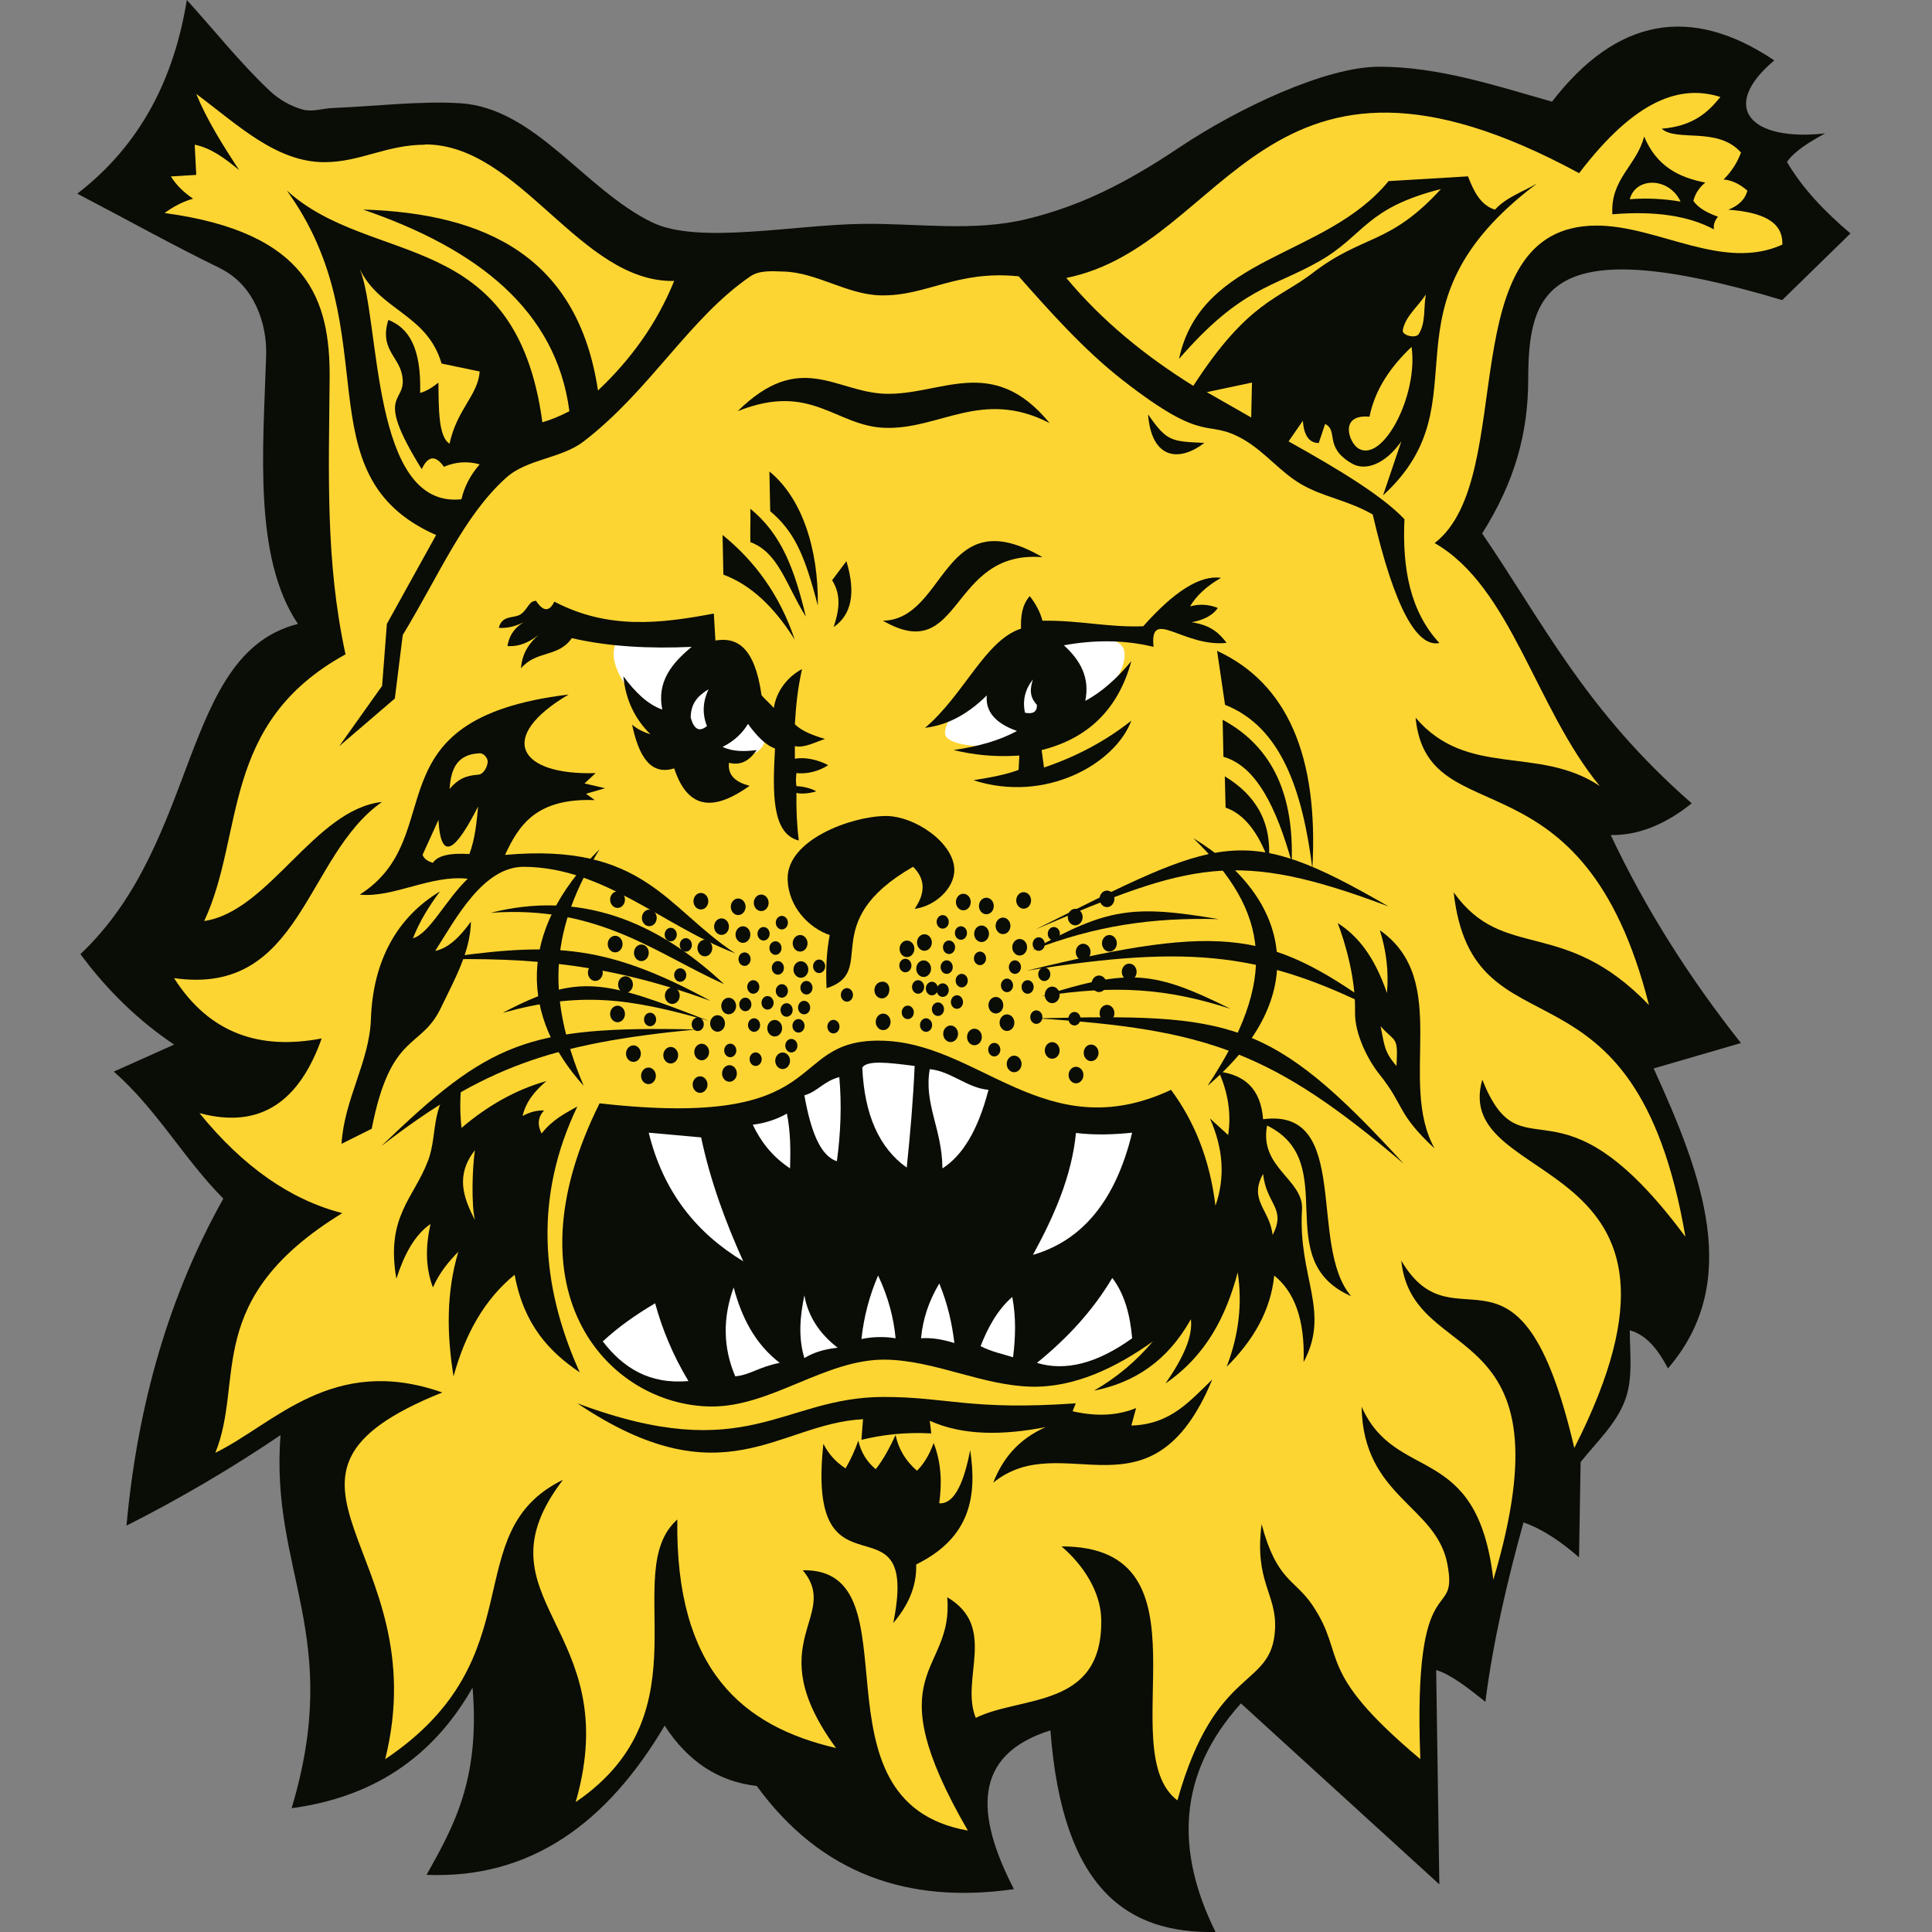 <?xml version="1.0" encoding="UTF-8"?>
<svg xmlns="http://www.w3.org/2000/svg" width="50" height="50" viewBox="0 0 50 50" fill="none">
  <rect x="0" y="0" width="50" height="50" fill="#808080" stroke="none"/>
  <g clip-path="url(#clip0_8893_10)">
    <path fill-rule="evenodd" clip-rule="evenodd" d="M5.698 6.943C4.492 6.357 3.233 5.655 2 5.012C3.643 3.749 4.506 2.03 4.835 0C5.547 0.781 6.203 1.616 6.972 2.342C7.212 2.57 7.515 2.747 7.834 2.835C8.085 2.904 8.355 2.804 8.615 2.795C9.71 2.75 10.87 2.609 11.902 2.671C13.848 2.788 15.12 4.9 16.873 5.753C18.077 6.339 20.543 5.809 22.378 5.793C23.775 5.782 25.21 6 26.568 5.67C27.979 5.328 29.159 4.727 30.512 3.822C32.059 2.787 34.313 1.729 35.688 1.727C37.212 1.725 38.674 2.206 40.166 2.631C41.836 0.467 43.754 0.111 45.918 1.563C44.476 2.778 45.304 3.669 47.233 3.452C46.822 3.678 46.438 3.911 46.246 4.192C46.645 4.868 47.217 5.474 47.89 6.041C47.3 6.616 46.712 7.191 46.123 7.766C40.029 5.945 39.554 7.528 39.55 9.821C39.547 11.207 39.208 12.457 38.358 13.806C39.961 16.155 41.028 18.38 43.781 20.79C43.11 21.329 42.413 21.621 41.686 21.612C42.584 23.519 43.72 25.306 45.055 26.994C44.303 27.213 43.549 27.432 42.796 27.651C44.068 30.437 45.09 33.181 43.166 35.415C42.909 34.919 42.601 34.542 42.179 34.429C42.179 35.052 42.268 35.671 42.056 36.237C41.827 36.853 41.331 37.304 40.906 37.839C40.893 38.661 40.879 39.483 40.865 40.304C40.41 39.907 39.937 39.579 39.428 39.4C39.006 40.925 38.644 42.463 38.441 44.043C37.975 43.666 37.523 43.323 37.168 43.221C37.195 45.07 37.222 46.919 37.25 48.767C35.538 47.206 33.827 45.645 32.115 44.084C30.469 45.911 30.418 47.9 31.458 50C29.224 50.042 27.5 48.961 27.185 44.782C25.174 45.412 25.236 46.946 26.24 48.891C23.526 49.279 21.258 48.516 19.584 46.22C18.598 46.111 17.804 45.59 17.201 44.659C15.712 47.178 13.733 48.631 11.039 48.521C11.727 47.288 12.43 46.073 12.23 43.674C11.177 45.533 9.585 46.524 7.547 46.796C8.889 42.325 6.986 40.667 7.26 37.141C5.986 38.003 4.658 38.784 3.274 39.483C3.562 36.306 4.397 33.485 5.78 31.02C4.753 29.986 4.075 28.726 2.945 27.733C3.465 27.5 3.985 27.267 4.506 27.034C3.588 26.418 2.78 25.637 2.081 24.692C5.19 21.762 4.663 16.92 7.71 16.147C6.553 14.428 6.811 11.624 6.888 9.204C6.916 8.354 6.562 7.365 5.697 6.945L5.698 6.943Z" fill="#0A0C06"></path>
    <path fill-rule="evenodd" clip-rule="evenodd" d="M10.997 3.738C13.462 3.73 15.009 7.32 17.447 7.271C16.994 8.39 16.313 9.315 15.476 10.106C14.959 6.666 12.597 5.522 9.395 5.423C12.367 6.443 14.394 8.033 14.736 10.641C14.504 10.764 14.271 10.86 14.037 10.929C13.352 5.849 9.628 6.93 7.423 4.931C10.087 8.602 7.759 12.291 11.286 13.847C10.861 14.613 10.437 15.381 10.012 16.147C9.972 16.681 9.93 17.215 9.889 17.75C9.519 18.27 9.15 18.79 8.78 19.311C9.26 18.9 9.738 18.489 10.218 18.078C10.287 17.531 10.354 16.982 10.423 16.435C11.375 14.863 11.999 13.357 13.094 12.368C13.643 11.871 14.519 11.875 15.107 11.423C16.833 10.095 17.838 8.234 19.421 7.151C19.66 6.987 19.994 7.02 20.284 7.028C21.134 7.05 21.93 7.627 22.789 7.644C23.992 7.669 24.741 6.987 26.364 7.151C27.172 8.062 28.043 9.045 29.034 9.822C31.28 11.58 31.183 10.79 32.198 11.383C32.738 11.697 33.137 12.22 33.677 12.533C34.255 12.868 34.847 12.93 35.526 13.314C36.095 15.77 36.681 16.759 37.251 16.641C36.488 15.819 36.289 14.697 36.347 13.437C35.771 12.827 34.637 12.142 33.348 11.423C33.471 11.245 33.594 11.068 33.718 10.889C33.745 11.273 33.883 11.464 34.129 11.465C34.184 11.3 34.239 11.136 34.294 10.972C34.65 11.15 34.251 11.574 34.993 11.999C35.331 12.193 35.841 12.026 36.266 11.423C36.101 11.903 35.958 12.341 35.793 12.82C38.504 10.342 35.505 7.966 39.778 4.748C39.42 4.962 38.991 5.098 38.689 5.426C38.319 5.311 38.141 4.954 37.991 4.564C37.306 4.605 36.621 4.646 35.936 4.687C34.293 6.694 31.089 6.583 30.513 9.289C32.13 7.423 32.947 7.446 34.153 6.755C35.317 6.087 35.333 5.388 37.292 4.892C35.95 6.358 35.282 6.056 33.965 7.07C33.088 7.744 32.294 7.802 30.883 9.986C29.633 9.209 28.517 8.298 27.596 7.193C31.794 6.351 32.684 0.045 40.867 4.482C42.332 2.561 43.496 2.184 44.523 2.51C44.203 2.907 43.819 3.264 43.003 3.331C43.4 3.68 44.455 3.269 45.057 3.948C44.961 4.208 44.811 4.441 44.606 4.646C44.811 4.66 45.017 4.756 45.222 4.934C45.167 5.153 45.003 5.318 44.729 5.427C45.578 5.489 46.153 5.722 46.126 6.331C44.585 7.03 42.911 5.837 41.319 5.838C37.485 5.841 39.327 12.363 37.128 14.055C39.107 15.185 39.73 18.307 41.4 20.341C39.812 19.28 37.977 20.149 36.635 18.574C36.943 21.669 40.969 19.259 42.675 26.01C40.456 23.703 38.916 24.907 37.621 23.094C38.121 27.544 42.298 24.313 43.619 32.009C40.285 27.51 39.415 30.571 38.361 27.941C37.532 30.851 44.715 29.674 40.743 37.473C39.333 31.44 37.676 35.022 36.265 32.625C36.546 35.419 40.709 33.961 38.648 40.883C38.23 37.275 36.127 38.411 35.238 36.405C35.278 38.747 37.167 38.956 37.457 40.473C37.757 42.048 36.559 40.37 36.758 45.526C33.978 43.191 34.872 42.885 33.965 41.541C33.503 40.858 33.047 40.925 32.65 39.446C32.458 40.946 33.044 41.244 32.998 42.157C32.92 43.735 31.47 43.035 30.471 46.594C28.752 45.286 31.512 40.014 27.472 40.021C28.04 40.507 28.486 41.194 28.5 41.91C28.542 44.229 26.439 43.875 25.253 44.458C24.843 43.458 25.829 42.109 24.514 41.336C24.692 43.349 22.611 43.164 25.048 47.375C20.81 46.629 23.802 40.583 20.775 40.638C21.782 41.843 19.625 42.493 21.637 45.239C19.227 44.678 17.473 43.228 17.529 39.324C15.995 40.693 18.364 44.281 14.899 46.637C16.207 42.09 12.195 41.405 14.57 38.297C11.784 39.659 13.907 42.892 9.969 45.527C11.324 40.084 5.963 38.235 11.447 36.037C8.605 35.037 7.1 36.852 5.573 37.598C6.339 35.715 5.217 33.626 8.859 31.395C7.517 31.053 6.285 30.189 5.162 28.807C6.769 29.24 7.759 28.47 8.325 26.875C6.744 27.177 5.429 26.766 4.505 25.314C7.819 25.787 7.887 22.151 9.886 20.755C8.147 20.94 6.963 23.59 5.285 23.836C6.339 21.576 5.689 18.721 8.942 16.934C8.415 14.509 8.512 12.22 8.531 9.786C8.546 7.771 7.983 6.013 4.259 5.513C4.505 5.334 4.752 5.211 4.998 5.142C4.752 4.978 4.56 4.787 4.422 4.567C4.641 4.553 4.86 4.54 5.079 4.526C5.066 4.266 5.052 4.006 5.039 3.745C5.456 3.827 5.826 4.101 6.189 4.402C5.758 3.745 5.346 3.087 5.079 2.43C6.147 3.225 7.151 4.203 8.407 4.197C9.331 4.192 9.997 3.748 10.995 3.745L10.997 3.738Z" fill="#FDD533"></path>
    <path fill-rule="evenodd" clip-rule="evenodd" d="M12.415 12.017C12.175 12.291 12.017 12.593 11.942 12.921C9.586 13.177 9.85 8.271 9.312 6.964C9.832 8.046 11.051 8.121 11.428 9.409C11.757 9.478 12.085 9.545 12.415 9.614C12.364 10.244 11.833 10.575 11.634 11.483C11.346 11.302 11.354 10.586 11.346 9.902C11.209 10.011 11.051 10.121 10.873 10.169C10.907 8.984 10.565 8.479 10.051 8.28C9.819 9.013 10.295 9.208 10.4 9.677C10.583 10.496 9.612 10.047 10.914 12.142C11.078 11.793 11.27 11.772 11.489 12.08C11.797 11.95 12.105 11.93 12.414 12.018L12.415 12.017Z" fill="#FDD533"></path>
    <path fill-rule="evenodd" clip-rule="evenodd" d="M22.891 11.072C21.617 11.024 20.995 9.88 19.091 10.641C20.707 9.053 21.616 10.14 22.891 10.19C24.337 10.245 25.678 9.135 27.163 10.949C25.41 10.045 24.314 11.127 22.891 11.072Z" fill="#0A0C06"></path>
    <path fill-rule="evenodd" clip-rule="evenodd" d="M29.711 10.723C30.198 11.425 30.305 11.423 31.169 11.462C30.531 11.955 29.805 11.905 29.711 10.723Z" fill="#0A0C06"></path>
    <path fill-rule="evenodd" clip-rule="evenodd" d="M32.401 9.901L31.231 10.148L32.381 10.805L32.401 9.901Z" fill="#FDD533"></path>
    <path fill-rule="evenodd" clip-rule="evenodd" d="M35.442 10.785C35.59 10.059 36 9.483 36.531 8.977C36.71 10.223 35.789 11.991 35.155 11.606C34.907 11.455 34.649 10.709 35.443 10.785H35.442Z" fill="#FDD533"></path>
    <path fill-rule="evenodd" clip-rule="evenodd" d="M36.304 8.545C36.37 8.185 36.702 7.929 36.901 7.621C36.838 7.963 36.904 8.356 36.715 8.648C36.639 8.766 36.279 8.684 36.304 8.545Z" fill="#FDD533"></path>
    <path fill-rule="evenodd" clip-rule="evenodd" d="M44.131 4.725C43.47 4.595 42.881 4.322 42.55 3.533C42.358 4.286 41.673 4.629 41.728 5.546C42.859 5.451 43.719 5.594 44.358 5.937C44.337 5.827 44.371 5.718 44.46 5.609C44.206 5.513 43.967 5.403 43.824 5.198C43.871 5.013 43.974 4.856 44.132 4.725H44.131Z" fill="#0A0C06"></path>
    <path fill-rule="evenodd" clip-rule="evenodd" d="M24.483 19.062C24.269 18.733 25.457 17.253 26.321 16.823C27.143 16.415 28.852 16.288 29.074 16.782C29.302 17.291 28.297 18.562 27.494 18.962C26.595 19.408 24.721 19.43 24.483 19.062Z" fill="white"></path>
    <path fill-rule="evenodd" clip-rule="evenodd" d="M25.541 17.995C24.976 18.553 24.449 18.772 23.939 18.837C24.952 17.981 25.493 16.57 26.424 16.269C26.417 15.968 26.438 15.673 26.65 15.427C26.814 15.639 26.924 15.851 26.978 16.064C27.95 16.05 28.676 16.242 29.587 16.207C30.395 15.296 31.065 14.879 31.6 14.954C31.223 15.173 30.957 15.42 30.799 15.694C31.038 15.625 31.279 15.639 31.518 15.734C31.395 15.909 31.183 16.04 30.84 16.104C31.347 16.179 31.565 16.399 31.744 16.638C30.621 16.755 29.745 15.7 29.854 16.741C29.08 16.553 28.307 16.56 27.532 16.7C27.957 17.084 28.211 17.536 28.087 18.138C28.513 17.913 28.907 17.556 29.279 17.111C28.943 18.344 28.169 19.11 26.957 19.412C26.977 19.562 26.998 19.713 27.019 19.863C27.883 19.572 28.633 19.162 29.279 18.651C28.864 19.762 27.065 20.797 25.191 20.192C25.622 20.123 26.039 20.048 26.361 19.924C26.368 19.801 26.375 19.678 26.381 19.554C25.721 19.599 25.173 19.53 24.676 19.411C25.301 19.323 25.859 19.169 26.319 18.917C25.758 18.719 25.498 18.411 25.538 17.993L25.541 17.995Z" fill="#0A0C06"></path>
    <path fill-rule="evenodd" clip-rule="evenodd" d="M42.179 5.156C42.617 5.122 43.055 5.142 43.494 5.218C43.191 4.576 42.328 4.578 42.179 5.156Z" fill="#FDD533"></path>
    <path fill-rule="evenodd" clip-rule="evenodd" d="M18.7 13.845C19.529 14.517 20.179 15.39 20.569 16.556C20.056 15.738 19.453 15.142 18.721 14.872C18.714 14.53 18.707 14.187 18.7 13.845Z" fill="#0A0C06"></path>
    <path fill-rule="evenodd" clip-rule="evenodd" d="M19.419 13.168C20.248 13.84 20.569 14.775 20.857 15.961C20.344 15.143 20.152 14.3 19.419 14.03C19.413 13.688 19.426 13.509 19.419 13.168Z" fill="#0A0C06"></path>
    <path fill-rule="evenodd" clip-rule="evenodd" d="M19.912 12.202C20.741 12.875 21.186 14.179 21.165 15.674C20.817 14.322 20.542 13.747 19.933 13.229C19.926 12.887 19.919 12.544 19.912 12.202Z" fill="#0A0C06"></path>
    <path fill-rule="evenodd" clip-rule="evenodd" d="M21.576 16.228C22.042 15.907 22.152 15.338 21.905 14.523C21.782 14.688 21.659 14.851 21.535 15.016C21.789 15.42 21.706 15.824 21.575 16.228H21.576Z" fill="#0A0C06"></path>
    <path fill-rule="evenodd" clip-rule="evenodd" d="M22.85 16.064C24.512 16.032 24.374 12.898 26.979 14.42C24.551 14.222 24.913 17.255 22.85 16.064Z" fill="#0A0C06"></path>
    <path fill-rule="evenodd" clip-rule="evenodd" d="M26.527 18.446C26.458 18.131 26.527 17.844 26.732 17.584C26.663 17.803 26.628 18.022 26.835 18.241C26.842 18.419 26.739 18.487 26.527 18.446Z" fill="white"></path>
    <path fill-rule="evenodd" clip-rule="evenodd" d="M17.591 19.145C16.783 18.509 15.4 17.216 16.05 16.474C16.443 16.027 17.999 16.585 18.721 17.153C19.351 17.649 20.099 18.859 19.707 19.351C19.326 19.827 18.148 19.583 17.591 19.145Z" fill="white"></path>
    <path fill-rule="evenodd" clip-rule="evenodd" d="M18.515 16.577C18.502 16.345 18.488 16.111 18.474 15.879C17.118 16.132 15.758 16.309 14.346 15.57C14.216 15.838 14.058 15.831 13.873 15.55C13.692 15.549 13.671 15.745 13.494 15.884C13.317 16.024 13.002 15.892 12.908 16.249C13.162 16.267 13.415 16.189 13.667 16.043C13.394 16.173 13.189 16.372 13.133 16.721C13.466 16.739 13.712 16.607 13.935 16.434C13.689 16.65 13.51 16.916 13.483 17.296C13.883 16.825 14.455 17.018 14.798 16.515C15.772 16.74 16.817 16.789 17.9 16.741C17.39 17.164 16.993 17.639 17.14 18.364C16.758 18.23 16.434 17.909 16.133 17.502C16.189 18.098 16.421 18.596 16.832 19.002C16.647 18.946 16.49 18.865 16.359 18.755C16.531 19.574 16.839 20.077 17.448 19.885C17.822 21.02 18.535 20.952 19.4 20.337C19.054 20.246 18.828 20.078 18.866 19.741C19.203 19.826 19.412 19.655 19.585 19.412C19.268 19.452 18.964 19.455 18.701 19.33C19.007 19.175 19.216 18.971 19.358 18.734C19.579 19.042 19.809 19.282 20.057 19.371C19.997 20.487 19.961 21.575 20.673 21.753C20.621 21.333 20.604 20.924 20.612 20.521C20.749 20.559 20.988 20.524 21.126 20.48C20.996 20.398 20.743 20.346 20.612 20.346C20.592 20.23 20.599 20.124 20.612 20.007C20.873 20.04 21.2 19.96 21.434 19.802C21.173 19.663 20.831 19.585 20.571 19.637V19.308C20.804 19.371 21.119 19.196 21.351 19.124C21.034 19.03 20.749 18.92 20.571 18.744C20.605 18.21 20.64 17.849 20.756 17.316C20.38 17.514 20.088 17.894 20.027 18.322C19.951 18.233 19.784 18.083 19.709 17.994C19.533 16.747 19.076 16.483 18.517 16.576L18.515 16.577Z" fill="#0A0C06"></path>
    <path fill-rule="evenodd" clip-rule="evenodd" d="M18.296 18.79C18.164 18.458 18.195 18.142 18.337 17.838C18.091 17.991 17.876 18.175 17.876 18.575C17.961 18.88 18.101 18.951 18.296 18.79Z" fill="white"></path>
    <path fill-rule="evenodd" clip-rule="evenodd" d="M9.313 23.151C11.695 21.63 9.478 18.611 14.715 17.974C12.839 19.084 13.42 20.069 15.414 20.008C15.318 20.097 15.222 20.186 15.126 20.276C15.304 20.316 15.481 20.358 15.66 20.399C15.495 20.446 15.331 20.495 15.166 20.542C15.242 20.596 15.317 20.652 15.392 20.707C13.877 20.65 13.429 21.354 13.07 22.125C16.672 21.801 17.244 23.504 19.028 24.672C17.165 23.966 15.634 22.448 13.564 22.433C12.508 22.425 11.804 23.761 11.263 24.61C11.602 24.541 11.904 24.247 12.188 23.85C12.174 24.638 11.749 25.376 11.407 26.09C10.888 27.171 10.112 26.692 9.62 29.212C9.36 29.341 9.1 29.472 8.839 29.602C8.908 28.445 9.56 27.481 9.599 26.377C9.653 24.83 10.3 23.724 11.386 23.07C11.104 23.45 10.858 23.847 10.687 24.282C11.118 24.159 11.529 23.296 12.104 22.742C11.153 22.632 10.18 23.242 9.311 23.153L9.313 23.151Z" fill="#0A0C06"></path>
    <path fill-rule="evenodd" clip-rule="evenodd" d="M31.704 18.241C31.635 17.775 31.567 17.31 31.498 16.844C33.307 17.679 34.128 19.555 33.964 22.473C33.71 20.472 33.164 18.816 31.704 18.241Z" fill="#0A0C06"></path>
    <path fill-rule="evenodd" clip-rule="evenodd" d="M31.662 19.586C31.655 19.267 31.649 18.948 31.642 18.628C32.977 19.347 33.486 20.633 33.429 22.309C33.036 20.916 32.52 19.829 31.662 19.586Z" fill="#0A0C06"></path>
    <path fill-rule="evenodd" clip-rule="evenodd" d="M32.836 22.284C32.922 21.3 32.514 20.584 31.698 20.092C31.705 20.361 31.712 20.631 31.718 20.901C32.186 21.061 32.559 21.523 32.836 22.284Z" fill="#0A0C06"></path>
    <path fill-rule="evenodd" clip-rule="evenodd" d="M24.698 22.514C24.699 22.994 24.198 23.452 23.671 23.521C23.959 23.103 23.945 22.741 23.63 22.432C21.096 23.89 22.754 25.143 21.391 25.575C21.371 25.117 21.384 24.657 21.473 24.199C20.946 24.021 20.395 23.475 20.384 22.741C20.37 21.74 22.014 21.129 22.911 21.118C23.667 21.108 24.696 21.814 24.698 22.515V22.514Z" fill="#0A0C06"></path>
    <path fill-rule="evenodd" clip-rule="evenodd" d="M12.374 20.049C12.048 20.07 11.84 20.172 11.634 20.419C11.668 19.987 11.769 19.519 12.415 19.495C12.517 19.491 12.629 19.619 12.621 19.721C12.611 19.857 12.511 20.04 12.375 20.049H12.374Z" fill="#FDD533"></path>
    <path fill-rule="evenodd" clip-rule="evenodd" d="M11.347 21.219C11.412 22.367 11.816 21.969 12.374 20.871C12.333 21.282 12.3 21.692 12.148 22.103C11.641 22.069 11.326 22.144 11.203 22.329C11.06 22.288 10.971 22.219 10.936 22.123C11.072 21.822 11.21 21.521 11.347 21.219Z" fill="#FDD533"></path>
    <path fill-rule="evenodd" clip-rule="evenodd" d="M35.894 25.698C35.561 24.725 35.117 24.205 34.62 23.89C34.806 24.378 35.087 25.303 35.068 26.186C35.055 26.788 35.434 27.473 35.7 27.804C36.358 28.624 36.135 28.799 37.127 29.723C36.162 27.984 37.579 25.382 35.71 24.074C35.881 24.615 35.942 25.156 35.895 25.697L35.894 25.698Z" fill="#0A0C06"></path>
    <path fill-rule="evenodd" clip-rule="evenodd" d="M35.73 26.561C35.83 27.032 35.811 27.21 36.141 27.588C36.184 26.798 36.12 26.994 35.73 26.561Z" fill="#FDD533"></path>
    <path fill-rule="evenodd" clip-rule="evenodd" d="M31.251 28.101C33.081 25.343 32.873 23.609 30.881 21.692C33.426 23.234 33.972 25.803 31.251 28.101Z" fill="#0A0C06"></path>
    <path fill-rule="evenodd" clip-rule="evenodd" d="M15.516 21.979C13.34 24.137 13.505 26.328 15.105 28.1C14.087 25.677 14.287 23.987 15.516 21.979Z" fill="#0A0C06"></path>
    <path fill-rule="evenodd" clip-rule="evenodd" d="M18.742 25.471C16.96 23.803 14.977 23.046 12.702 23.623C15.49 23.422 16.978 24.68 18.742 25.471Z" fill="#0A0C06"></path>
    <path fill-rule="evenodd" clip-rule="evenodd" d="M18.392 25.904C15.552 24.359 14.194 24.394 11.162 24.836C13.784 24.759 15.813 24.967 18.392 25.904Z" fill="#0A0C06"></path>
    <path fill-rule="evenodd" clip-rule="evenodd" d="M18.331 26.417C15.64 25.37 14.987 25.169 13.01 26.212C14.993 25.664 16.25 25.818 18.331 26.417Z" fill="#0A0C06"></path>
    <path fill-rule="evenodd" clip-rule="evenodd" d="M18.002 26.643C13.636 26.544 12.657 26.974 9.867 29.662C12.511 27.619 14.277 27.002 18.002 26.643Z" fill="#0A0C06"></path>
    <path fill-rule="evenodd" clip-rule="evenodd" d="M35.935 23.459C32.125 21.249 31.615 21.657 26.794 24.055C30.834 22.332 31.973 21.966 35.935 23.459Z" fill="#0A0C06"></path>
    <path fill-rule="evenodd" clip-rule="evenodd" d="M31.539 23.787C29.313 23.411 28.651 23.502 26.712 24.589C28.35 23.96 29.796 23.742 31.539 23.787Z" fill="#0A0C06"></path>
    <path fill-rule="evenodd" clip-rule="evenodd" d="M26.568 25.122C31.798 23.847 32.921 24.118 35.853 26.252C32.757 24.656 30.853 24.431 26.568 25.122Z" fill="#0A0C06"></path>
    <path fill-rule="evenodd" clip-rule="evenodd" d="M31.847 26.109C29.872 25.128 29.23 25.054 26.959 25.781C28.872 25.487 30.182 25.573 31.847 26.109Z" fill="#0A0C06"></path>
    <path fill-rule="evenodd" clip-rule="evenodd" d="M36.325 30.115C32.874 26.34 31.86 26.235 26.835 26.355C31.237 26.63 32.937 27.222 36.325 30.115Z" fill="#0A0C06"></path>
    <path fill-rule="evenodd" clip-rule="evenodd" d="M20.707 24.198C20.813 24.198 20.899 24.294 20.899 24.412C20.899 24.531 20.813 24.627 20.707 24.627C20.601 24.627 20.515 24.531 20.515 24.412C20.515 24.294 20.601 24.198 20.707 24.198Z" fill="#0A0C06"></path>
    <path fill-rule="evenodd" clip-rule="evenodd" d="M19.7 23.151C19.806 23.151 19.892 23.247 19.892 23.365C19.892 23.483 19.806 23.579 19.7 23.579C19.595 23.579 19.508 23.483 19.508 23.365C19.508 23.247 19.595 23.151 19.7 23.151Z" fill="#0A0C06"></path>
    <path fill-rule="evenodd" clip-rule="evenodd" d="M18.139 23.109C18.245 23.109 18.331 23.205 18.331 23.323C18.331 23.442 18.245 23.537 18.139 23.537C18.034 23.537 17.947 23.442 17.947 23.323C17.947 23.205 18.034 23.109 18.139 23.109Z" fill="#0A0C06"></path>
    <path fill-rule="evenodd" clip-rule="evenodd" d="M19.104 23.253C19.21 23.253 19.296 23.349 19.296 23.468C19.296 23.586 19.21 23.682 19.104 23.682C18.999 23.682 18.913 23.586 18.913 23.468C18.913 23.349 18.999 23.253 19.104 23.253Z" fill="#0A0C06"></path>
    <path fill-rule="evenodd" clip-rule="evenodd" d="M18.673 23.767C18.779 23.767 18.865 23.863 18.865 23.981C18.865 24.099 18.779 24.195 18.673 24.195C18.567 24.195 18.481 24.099 18.481 23.981C18.481 23.863 18.567 23.767 18.673 23.767Z" fill="#0A0C06"></path>
    <path fill-rule="evenodd" clip-rule="evenodd" d="M16.783 27.628C16.888 27.628 16.974 27.724 16.974 27.843C16.974 27.961 16.888 28.057 16.783 28.057C16.677 28.057 16.591 27.961 16.591 27.843C16.591 27.724 16.677 27.628 16.783 27.628Z" fill="#0A0C06"></path>
    <path fill-rule="evenodd" clip-rule="evenodd" d="M15.982 26.027C16.088 26.027 16.174 26.122 16.174 26.241C16.174 26.359 16.088 26.455 15.982 26.455C15.877 26.455 15.79 26.359 15.79 26.241C15.79 26.122 15.877 26.027 15.982 26.027Z" fill="#0A0C06"></path>
    <path fill-rule="evenodd" clip-rule="evenodd" d="M15.407 24.958C15.512 24.958 15.599 25.054 15.599 25.172C15.599 25.29 15.512 25.386 15.407 25.386C15.301 25.386 15.215 25.29 15.215 25.172C15.215 25.054 15.301 24.958 15.407 24.958Z" fill="#0A0C06"></path>
    <path fill-rule="evenodd" clip-rule="evenodd" d="M15.92 24.218C16.026 24.218 16.112 24.314 16.112 24.433C16.112 24.551 16.026 24.647 15.92 24.647C15.815 24.647 15.728 24.551 15.728 24.433C15.728 24.314 15.815 24.218 15.92 24.218Z" fill="#0A0C06"></path>
    <path fill-rule="evenodd" clip-rule="evenodd" d="M15.982 23.068C16.088 23.068 16.174 23.164 16.174 23.282C16.174 23.401 16.088 23.497 15.982 23.497C15.877 23.497 15.79 23.401 15.79 23.282C15.79 23.164 15.877 23.068 15.982 23.068Z" fill="#0A0C06"></path>
    <path fill-rule="evenodd" clip-rule="evenodd" d="M20.255 27.239C20.36 27.239 20.446 27.335 20.446 27.453C20.446 27.571 20.36 27.667 20.255 27.667C20.149 27.667 20.063 27.571 20.063 27.453C20.063 27.335 20.149 27.239 20.255 27.239Z" fill="#0A0C06"></path>
    <path fill-rule="evenodd" clip-rule="evenodd" d="M18.118 27.855C18.224 27.855 18.31 27.951 18.31 28.069C18.31 28.187 18.224 28.283 18.118 28.283C18.012 28.283 17.926 28.187 17.926 28.069C17.926 27.951 18.012 27.855 18.118 27.855Z" fill="#0A0C06"></path>
    <path fill-rule="evenodd" clip-rule="evenodd" d="M17.358 27.095C17.464 27.095 17.55 27.19 17.55 27.309C17.55 27.427 17.464 27.523 17.358 27.523C17.253 27.523 17.166 27.427 17.166 27.309C17.166 27.19 17.253 27.095 17.358 27.095Z" fill="#0A0C06"></path>
    <path fill-rule="evenodd" clip-rule="evenodd" d="M16.393 27.054C16.499 27.054 16.585 27.15 16.585 27.268C16.585 27.386 16.499 27.482 16.393 27.482C16.288 27.482 16.201 27.386 16.201 27.268C16.201 27.15 16.288 27.054 16.393 27.054Z" fill="#0A0C06"></path>
    <path fill-rule="evenodd" clip-rule="evenodd" d="M17.399 25.554C17.505 25.554 17.591 25.65 17.591 25.768C17.591 25.886 17.505 25.982 17.399 25.982C17.293 25.982 17.207 25.886 17.207 25.768C17.207 25.65 17.293 25.554 17.399 25.554Z" fill="#0A0C06"></path>
    <path fill-rule="evenodd" clip-rule="evenodd" d="M16.599 24.444C16.704 24.444 16.79 24.54 16.79 24.659C16.79 24.777 16.704 24.873 16.599 24.873C16.493 24.873 16.407 24.777 16.407 24.659C16.407 24.54 16.493 24.444 16.599 24.444Z" fill="#0A0C06"></path>
    <path fill-rule="evenodd" clip-rule="evenodd" d="M18.57 26.273C18.676 26.273 18.762 26.369 18.762 26.487C18.762 26.605 18.676 26.701 18.57 26.701C18.465 26.701 18.378 26.605 18.378 26.487C18.378 26.369 18.465 26.273 18.57 26.273Z" fill="#0A0C06"></path>
    <path fill-rule="evenodd" clip-rule="evenodd" d="M18.242 24.321C18.348 24.321 18.434 24.417 18.434 24.535C18.434 24.654 18.348 24.75 18.242 24.75C18.136 24.75 18.05 24.654 18.05 24.535C18.05 24.417 18.136 24.321 18.242 24.321Z" fill="#0A0C06"></path>
    <path fill-rule="evenodd" clip-rule="evenodd" d="M19.515 26.353C19.601 26.353 19.672 26.432 19.672 26.529C19.672 26.626 19.601 26.704 19.515 26.704C19.429 26.704 19.358 26.626 19.358 26.529C19.358 26.432 19.429 26.353 19.515 26.353Z" fill="#0A0C06"></path>
    <path fill-rule="evenodd" clip-rule="evenodd" d="M20.81 25.901C20.896 25.901 20.967 25.979 20.967 26.076C20.967 26.173 20.896 26.251 20.81 26.251C20.723 26.251 20.653 26.173 20.653 26.076C20.653 25.979 20.723 25.901 20.81 25.901Z" fill="#0A0C06"></path>
    <path fill-rule="evenodd" clip-rule="evenodd" d="M19.556 27.236C19.642 27.236 19.713 27.314 19.713 27.411C19.713 27.508 19.642 27.587 19.556 27.587C19.47 27.587 19.399 27.508 19.399 27.411C19.399 27.314 19.47 27.236 19.556 27.236Z" fill="#0A0C06"></path>
    <path fill-rule="evenodd" clip-rule="evenodd" d="M19.495 25.367C19.581 25.367 19.652 25.445 19.652 25.542C19.652 25.639 19.581 25.718 19.495 25.718C19.409 25.718 19.338 25.639 19.338 25.542C19.338 25.445 19.409 25.367 19.495 25.367Z" fill="#0A0C06"></path>
    <path fill-rule="evenodd" clip-rule="evenodd" d="M20.871 25.387C20.957 25.387 21.028 25.466 21.028 25.563C21.028 25.66 20.957 25.738 20.871 25.738C20.785 25.738 20.714 25.66 20.714 25.563C20.714 25.466 20.785 25.387 20.871 25.387Z" fill="#0A0C06"></path>
    <path fill-rule="evenodd" clip-rule="evenodd" d="M19.269 24.648C19.355 24.648 19.426 24.726 19.426 24.823C19.426 24.92 19.355 24.998 19.269 24.998C19.183 24.998 19.112 24.92 19.112 24.823C19.112 24.726 19.183 24.648 19.269 24.648Z" fill="#0A0C06"></path>
    <path fill-rule="evenodd" clip-rule="evenodd" d="M20.234 23.703C20.32 23.703 20.391 23.782 20.391 23.878C20.391 23.975 20.32 24.054 20.234 24.054C20.148 24.054 20.077 23.975 20.077 23.878C20.077 23.782 20.148 23.703 20.234 23.703Z" fill="#0A0C06"></path>
    <path fill-rule="evenodd" clip-rule="evenodd" d="M18.899 27.01C18.985 27.01 19.056 27.089 19.056 27.186C19.056 27.282 18.985 27.361 18.899 27.361C18.813 27.361 18.742 27.282 18.742 27.186C18.742 27.089 18.813 27.01 18.899 27.01Z" fill="#0A0C06"></path>
    <path fill-rule="evenodd" clip-rule="evenodd" d="M20.665 26.373C20.752 26.373 20.822 26.452 20.822 26.549C20.822 26.646 20.752 26.724 20.665 26.724C20.579 26.724 20.508 26.646 20.508 26.549C20.508 26.452 20.579 26.373 20.665 26.373Z" fill="#0A0C06"></path>
    <path fill-rule="evenodd" clip-rule="evenodd" d="M21.569 26.394C21.656 26.394 21.726 26.472 21.726 26.569C21.726 26.666 21.656 26.745 21.569 26.745C21.483 26.745 21.412 26.666 21.412 26.569C21.412 26.472 21.483 26.394 21.569 26.394Z" fill="#0A0C06"></path>
    <path fill-rule="evenodd" clip-rule="evenodd" d="M21.918 25.572C22.004 25.572 22.075 25.651 22.075 25.748C22.075 25.845 22.004 25.923 21.918 25.923C21.832 25.923 21.761 25.845 21.761 25.748C21.761 25.651 21.832 25.572 21.918 25.572Z" fill="#0A0C06"></path>
    <path fill-rule="evenodd" clip-rule="evenodd" d="M20.357 25.963C20.444 25.963 20.514 26.041 20.514 26.138C20.514 26.235 20.444 26.313 20.357 26.313C20.271 26.313 20.2 26.235 20.2 26.138C20.2 26.041 20.271 25.963 20.357 25.963Z" fill="#0A0C06"></path>
    <path fill-rule="evenodd" clip-rule="evenodd" d="M19.761 23.991C19.848 23.991 19.918 24.069 19.918 24.166C19.918 24.263 19.848 24.341 19.761 24.341C19.675 24.341 19.604 24.263 19.604 24.166C19.604 24.069 19.675 23.991 19.761 23.991Z" fill="#0A0C06"></path>
    <path fill-rule="evenodd" clip-rule="evenodd" d="M20.234 25.47C20.32 25.47 20.391 25.548 20.391 25.645C20.391 25.742 20.32 25.82 20.234 25.82C20.148 25.82 20.077 25.742 20.077 25.645C20.077 25.548 20.148 25.47 20.234 25.47Z" fill="#0A0C06"></path>
    <path fill-rule="evenodd" clip-rule="evenodd" d="M19.864 25.778C19.95 25.778 20.021 25.856 20.021 25.953C20.021 26.05 19.95 26.128 19.864 26.128C19.778 26.128 19.707 26.05 19.707 25.953C19.707 25.856 19.778 25.778 19.864 25.778Z" fill="#0A0C06"></path>
    <path fill-rule="evenodd" clip-rule="evenodd" d="M20.48 26.887C20.567 26.887 20.637 26.965 20.637 27.062C20.637 27.159 20.567 27.238 20.48 27.238C20.394 27.238 20.323 27.159 20.323 27.062C20.323 26.965 20.394 26.887 20.48 26.887Z" fill="#0A0C06"></path>
    <path fill-rule="evenodd" clip-rule="evenodd" d="M20.069 24.36C20.156 24.36 20.226 24.439 20.226 24.535C20.226 24.632 20.156 24.711 20.069 24.711C19.983 24.711 19.912 24.632 19.912 24.535C19.912 24.439 19.983 24.36 20.069 24.36Z" fill="#0A0C06"></path>
    <path fill-rule="evenodd" clip-rule="evenodd" d="M19.289 25.819C19.376 25.819 19.446 25.898 19.446 25.995C19.446 26.092 19.376 26.17 19.289 26.17C19.203 26.17 19.132 26.092 19.132 25.995C19.132 25.898 19.203 25.819 19.289 25.819Z" fill="#0A0C06"></path>
    <path fill-rule="evenodd" clip-rule="evenodd" d="M20.131 24.873C20.218 24.873 20.288 24.952 20.288 25.049C20.288 25.146 20.218 25.224 20.131 25.224C20.045 25.224 19.974 25.146 19.974 25.049C19.974 24.952 20.045 24.873 20.131 24.873Z" fill="#0A0C06"></path>
    <path fill-rule="evenodd" clip-rule="evenodd" d="M21.199 24.833C21.285 24.833 21.356 24.911 21.356 25.008C21.356 25.105 21.285 25.183 21.199 25.183C21.113 25.183 21.042 25.105 21.042 25.008C21.042 24.911 21.113 24.833 21.199 24.833Z" fill="#0A0C06"></path>
    <path fill-rule="evenodd" clip-rule="evenodd" d="M16.824 26.209C16.911 26.209 16.981 26.287 16.981 26.384C16.981 26.481 16.911 26.559 16.824 26.559C16.738 26.559 16.667 26.481 16.667 26.384C16.667 26.287 16.738 26.209 16.824 26.209Z" fill="#0A0C06"></path>
    <path fill-rule="evenodd" clip-rule="evenodd" d="M17.604 25.059C17.691 25.059 17.761 25.137 17.761 25.234C17.761 25.331 17.691 25.409 17.604 25.409C17.518 25.409 17.447 25.331 17.447 25.234C17.447 25.137 17.518 25.059 17.604 25.059Z" fill="#0A0C06"></path>
    <path fill-rule="evenodd" clip-rule="evenodd" d="M17.358 24.011C17.444 24.011 17.515 24.09 17.515 24.187C17.515 24.284 17.444 24.362 17.358 24.362C17.272 24.362 17.201 24.284 17.201 24.187C17.201 24.09 17.272 24.011 17.358 24.011Z" fill="#0A0C06"></path>
    <path fill-rule="evenodd" clip-rule="evenodd" d="M18.879 27.567C18.984 27.567 19.07 27.663 19.07 27.782C19.07 27.9 18.984 27.996 18.879 27.996C18.773 27.996 18.687 27.9 18.687 27.782C18.687 27.663 18.773 27.567 18.879 27.567Z" fill="#0A0C06"></path>
    <path fill-rule="evenodd" clip-rule="evenodd" d="M20.049 26.396C20.155 26.396 20.241 26.492 20.241 26.61C20.241 26.728 20.155 26.824 20.049 26.824C19.944 26.824 19.857 26.728 19.857 26.61C19.857 26.492 19.944 26.396 20.049 26.396Z" fill="#0A0C06"></path>
    <path fill-rule="evenodd" clip-rule="evenodd" d="M19.227 23.972C19.333 23.972 19.419 24.068 19.419 24.187C19.419 24.305 19.333 24.401 19.227 24.401C19.122 24.401 19.035 24.305 19.035 24.187C19.035 24.068 19.122 23.972 19.227 23.972Z" fill="#0A0C06"></path>
    <path fill-rule="evenodd" clip-rule="evenodd" d="M18.858 25.821C18.964 25.821 19.05 25.917 19.05 26.035C19.05 26.154 18.964 26.25 18.858 26.25C18.753 26.25 18.666 26.154 18.666 26.035C18.666 25.917 18.753 25.821 18.858 25.821Z" fill="#0A0C06"></path>
    <path fill-rule="evenodd" clip-rule="evenodd" d="M20.727 24.877C20.833 24.877 20.919 24.972 20.919 25.091C20.919 25.209 20.833 25.305 20.727 25.305C20.622 25.305 20.535 25.209 20.535 25.091C20.535 24.972 20.622 24.877 20.727 24.877Z" fill="#0A0C06"></path>
    <path fill-rule="evenodd" clip-rule="evenodd" d="M18.16 27.012C18.265 27.012 18.351 27.108 18.351 27.226C18.351 27.344 18.265 27.44 18.16 27.44C18.054 27.44 17.968 27.344 17.968 27.226C17.968 27.108 18.054 27.012 18.16 27.012Z" fill="#0A0C06"></path>
    <path fill-rule="evenodd" clip-rule="evenodd" d="M16.804 23.541C16.91 23.541 16.996 23.637 16.996 23.755C16.996 23.874 16.91 23.97 16.804 23.97C16.698 23.97 16.612 23.874 16.612 23.755C16.612 23.637 16.698 23.541 16.804 23.541Z" fill="#0A0C06"></path>
    <path fill-rule="evenodd" clip-rule="evenodd" d="M16.188 25.266C16.293 25.266 16.38 25.362 16.38 25.48C16.38 25.598 16.293 25.694 16.188 25.694C16.082 25.694 15.996 25.598 15.996 25.48C15.996 25.362 16.082 25.266 16.188 25.266Z" fill="#0A0C06"></path>
    <path fill-rule="evenodd" clip-rule="evenodd" d="M18.057 26.333C18.143 26.333 18.214 26.411 18.214 26.508C18.214 26.605 18.143 26.683 18.057 26.683C17.971 26.683 17.9 26.605 17.9 26.508C17.9 26.411 17.971 26.333 18.057 26.333Z" fill="#0A0C06"></path>
    <path fill-rule="evenodd" clip-rule="evenodd" d="M17.749 24.279C17.835 24.279 17.906 24.357 17.906 24.454C17.906 24.551 17.835 24.629 17.749 24.629C17.663 24.629 17.592 24.551 17.592 24.454C17.592 24.357 17.663 24.279 17.749 24.279Z" fill="#0A0C06"></path>
    <path fill-rule="evenodd" clip-rule="evenodd" d="M22.822 25.41C22.928 25.41 23.014 25.506 23.014 25.625C23.014 25.743 22.928 25.839 22.822 25.839C22.717 25.839 22.63 25.743 22.63 25.625C22.63 25.506 22.717 25.41 22.822 25.41Z" fill="#0A0C06"></path>
    <path fill-rule="evenodd" clip-rule="evenodd" d="M24.117 25.408C24.203 25.408 24.274 25.487 24.274 25.584C24.274 25.681 24.203 25.759 24.117 25.759C24.031 25.759 23.96 25.681 23.96 25.584C23.96 25.487 24.031 25.408 24.117 25.408Z" fill="#0A0C06"></path>
    <path fill-rule="evenodd" clip-rule="evenodd" d="M23.924 24.178C23.818 24.178 23.732 24.274 23.732 24.392C23.732 24.51 23.818 24.606 23.924 24.606C24.03 24.606 24.116 24.51 24.116 24.392C24.116 24.274 24.03 24.178 23.924 24.178Z" fill="#0A0C06"></path>
    <path fill-rule="evenodd" clip-rule="evenodd" d="M24.931 23.13C24.825 23.13 24.739 23.226 24.739 23.345C24.739 23.463 24.825 23.559 24.931 23.559C25.036 23.559 25.123 23.463 25.123 23.345C25.123 23.226 25.036 23.13 24.931 23.13Z" fill="#0A0C06"></path>
    <path fill-rule="evenodd" clip-rule="evenodd" d="M26.492 23.089C26.386 23.089 26.3 23.185 26.3 23.303C26.3 23.421 26.386 23.517 26.492 23.517C26.597 23.517 26.684 23.421 26.684 23.303C26.684 23.185 26.597 23.089 26.492 23.089Z" fill="#0A0C06"></path>
    <path fill-rule="evenodd" clip-rule="evenodd" d="M25.527 23.233C25.421 23.233 25.335 23.329 25.335 23.447C25.335 23.566 25.421 23.661 25.527 23.661C25.632 23.661 25.719 23.566 25.719 23.447C25.719 23.329 25.632 23.233 25.527 23.233Z" fill="#0A0C06"></path>
    <path fill-rule="evenodd" clip-rule="evenodd" d="M25.958 23.747C25.852 23.747 25.766 23.843 25.766 23.961C25.766 24.079 25.852 24.175 25.958 24.175C26.064 24.175 26.15 24.079 26.15 23.961C26.15 23.843 26.064 23.747 25.958 23.747Z" fill="#0A0C06"></path>
    <path fill-rule="evenodd" clip-rule="evenodd" d="M27.847 27.608C27.742 27.608 27.655 27.704 27.655 27.822C27.655 27.94 27.742 28.036 27.847 28.036C27.953 28.036 28.039 27.94 28.039 27.822C28.039 27.704 27.953 27.608 27.847 27.608Z" fill="#0A0C06"></path>
    <path fill-rule="evenodd" clip-rule="evenodd" d="M28.649 26.006C28.543 26.006 28.457 26.102 28.457 26.221C28.457 26.339 28.543 26.435 28.649 26.435C28.754 26.435 28.841 26.339 28.841 26.221C28.841 26.102 28.754 26.006 28.649 26.006Z" fill="#0A0C06"></path>
    <path fill-rule="evenodd" clip-rule="evenodd" d="M29.224 24.938C29.119 24.938 29.032 25.033 29.032 25.152C29.032 25.27 29.119 25.366 29.224 25.366C29.33 25.366 29.416 25.27 29.416 25.152C29.416 25.033 29.33 24.938 29.224 24.938Z" fill="#0A0C06"></path>
    <path fill-rule="evenodd" clip-rule="evenodd" d="M28.711 24.198C28.605 24.198 28.519 24.294 28.519 24.412C28.519 24.531 28.605 24.627 28.711 24.627C28.816 24.627 28.903 24.531 28.903 24.412C28.903 24.294 28.816 24.198 28.711 24.198Z" fill="#0A0C06"></path>
    <path fill-rule="evenodd" clip-rule="evenodd" d="M28.649 23.048C28.543 23.048 28.457 23.144 28.457 23.262C28.457 23.381 28.543 23.476 28.649 23.476C28.754 23.476 28.841 23.381 28.841 23.262C28.841 23.144 28.754 23.048 28.649 23.048Z" fill="#0A0C06"></path>
    <path fill-rule="evenodd" clip-rule="evenodd" d="M26.246 27.32C26.14 27.32 26.054 27.416 26.054 27.535C26.054 27.653 26.14 27.749 26.246 27.749C26.351 27.749 26.438 27.653 26.438 27.535C26.438 27.416 26.351 27.32 26.246 27.32Z" fill="#0A0C06"></path>
    <path fill-rule="evenodd" clip-rule="evenodd" d="M25.218 26.623C25.113 26.623 25.027 26.718 25.027 26.837C25.027 26.955 25.113 27.051 25.218 27.051C25.324 27.051 25.41 26.955 25.41 26.837C25.41 26.718 25.324 26.623 25.218 26.623Z" fill="#0A0C06"></path>
    <path fill-rule="evenodd" clip-rule="evenodd" d="M27.231 26.971C27.125 26.971 27.039 27.067 27.039 27.186C27.039 27.304 27.125 27.4 27.231 27.4C27.337 27.4 27.423 27.304 27.423 27.186C27.423 27.067 27.337 26.971 27.231 26.971Z" fill="#0A0C06"></path>
    <path fill-rule="evenodd" clip-rule="evenodd" d="M28.238 27.033C28.132 27.033 28.046 27.129 28.046 27.248C28.046 27.366 28.132 27.462 28.238 27.462C28.343 27.462 28.43 27.366 28.43 27.248C28.43 27.129 28.343 27.033 28.238 27.033Z" fill="#0A0C06"></path>
    <path fill-rule="evenodd" clip-rule="evenodd" d="M27.231 25.533C27.125 25.533 27.039 25.629 27.039 25.748C27.039 25.866 27.125 25.962 27.231 25.962C27.337 25.962 27.423 25.866 27.423 25.748C27.423 25.629 27.337 25.533 27.231 25.533Z" fill="#0A0C06"></path>
    <path fill-rule="evenodd" clip-rule="evenodd" d="M28.032 24.424C27.927 24.424 27.841 24.52 27.841 24.638C27.841 24.756 27.927 24.852 28.032 24.852C28.138 24.852 28.224 24.756 28.224 24.638C28.224 24.52 28.138 24.424 28.032 24.424Z" fill="#0A0C06"></path>
    <path fill-rule="evenodd" clip-rule="evenodd" d="M26.061 26.252C25.955 26.252 25.869 26.348 25.869 26.467C25.869 26.585 25.955 26.681 26.061 26.681C26.166 26.681 26.252 26.585 26.252 26.467C26.252 26.348 26.166 26.252 26.061 26.252Z" fill="#0A0C06"></path>
    <path fill-rule="evenodd" clip-rule="evenodd" d="M26.389 24.301C26.283 24.301 26.197 24.397 26.197 24.515C26.197 24.633 26.283 24.729 26.389 24.729C26.495 24.729 26.581 24.633 26.581 24.515C26.581 24.397 26.495 24.301 26.389 24.301Z" fill="#0A0C06"></path>
    <path fill-rule="evenodd" clip-rule="evenodd" d="M26.061 25.326C25.974 25.326 25.904 25.405 25.904 25.502C25.904 25.599 25.974 25.677 26.061 25.677C26.147 25.677 26.218 25.599 26.218 25.502C26.218 25.405 26.147 25.326 26.061 25.326Z" fill="#0A0C06"></path>
    <path fill-rule="evenodd" clip-rule="evenodd" d="M26.595 25.367C26.508 25.367 26.438 25.445 26.438 25.542C26.438 25.639 26.508 25.718 26.595 25.718C26.681 25.718 26.751 25.639 26.751 25.542C26.751 25.445 26.681 25.367 26.595 25.367Z" fill="#0A0C06"></path>
    <path fill-rule="evenodd" clip-rule="evenodd" d="M23.493 26.025C23.407 26.025 23.336 26.103 23.336 26.2C23.336 26.297 23.407 26.375 23.493 26.375C23.579 26.375 23.65 26.297 23.65 26.2C23.65 26.103 23.579 26.025 23.493 26.025Z" fill="#0A0C06"></path>
    <path fill-rule="evenodd" clip-rule="evenodd" d="M24.889 25.203C24.803 25.203 24.732 25.281 24.732 25.378C24.732 25.475 24.803 25.554 24.889 25.554C24.975 25.554 25.046 25.475 25.046 25.378C25.046 25.281 24.975 25.203 24.889 25.203Z" fill="#0A0C06"></path>
    <path fill-rule="evenodd" clip-rule="evenodd" d="M23.76 25.367C23.674 25.367 23.603 25.445 23.603 25.542C23.603 25.639 23.674 25.718 23.76 25.718C23.846 25.718 23.917 25.639 23.917 25.542C23.917 25.445 23.846 25.367 23.76 25.367Z" fill="#0A0C06"></path>
    <path fill-rule="evenodd" clip-rule="evenodd" d="M25.362 24.627C25.276 24.627 25.205 24.706 25.205 24.803C25.205 24.9 25.276 24.978 25.362 24.978C25.448 24.978 25.519 24.9 25.519 24.803C25.519 24.706 25.448 24.627 25.362 24.627Z" fill="#0A0C06"></path>
    <path fill-rule="evenodd" clip-rule="evenodd" d="M24.397 23.683C24.311 23.683 24.24 23.761 24.24 23.858C24.24 23.955 24.311 24.033 24.397 24.033C24.483 24.033 24.554 23.955 24.554 23.858C24.554 23.761 24.483 23.683 24.397 23.683Z" fill="#0A0C06"></path>
    <path fill-rule="evenodd" clip-rule="evenodd" d="M25.732 26.99C25.646 26.99 25.575 27.068 25.575 27.165C25.575 27.262 25.646 27.34 25.732 27.34C25.818 27.34 25.889 27.262 25.889 27.165C25.889 27.068 25.818 26.99 25.732 26.99Z" fill="#0A0C06"></path>
    <path fill-rule="evenodd" clip-rule="evenodd" d="M23.966 26.353C23.88 26.353 23.809 26.432 23.809 26.529C23.809 26.626 23.88 26.704 23.966 26.704C24.052 26.704 24.123 26.626 24.123 26.529C24.123 26.432 24.052 26.353 23.966 26.353Z" fill="#0A0C06"></path>
    <path fill-rule="evenodd" clip-rule="evenodd" d="M24.274 25.942C24.188 25.942 24.117 26.021 24.117 26.118C24.117 26.215 24.188 26.293 24.274 26.293C24.36 26.293 24.431 26.215 24.431 26.118C24.431 26.021 24.36 25.942 24.274 25.942Z" fill="#0A0C06"></path>
    <path fill-rule="evenodd" clip-rule="evenodd" d="M24.869 23.971C24.782 23.971 24.712 24.049 24.712 24.146C24.712 24.243 24.782 24.321 24.869 24.321C24.955 24.321 25.026 24.243 25.026 24.146C25.026 24.049 24.955 23.971 24.869 23.971Z" fill="#0A0C06"></path>
    <path fill-rule="evenodd" clip-rule="evenodd" d="M24.397 25.449C24.311 25.449 24.24 25.528 24.24 25.625C24.24 25.721 24.311 25.8 24.397 25.8C24.483 25.8 24.554 25.721 24.554 25.625C24.554 25.528 24.483 25.449 24.397 25.449Z" fill="#0A0C06"></path>
    <path fill-rule="evenodd" clip-rule="evenodd" d="M24.766 25.757C24.68 25.757 24.609 25.836 24.609 25.933C24.609 26.03 24.68 26.108 24.766 26.108C24.852 26.108 24.923 26.03 24.923 25.933C24.923 25.836 24.852 25.757 24.766 25.757Z" fill="#0A0C06"></path>
    <path fill-rule="evenodd" clip-rule="evenodd" d="M22.856 25.408C22.77 25.408 22.699 25.487 22.699 25.584C22.699 25.681 22.77 25.759 22.856 25.759C22.942 25.759 23.013 25.681 23.013 25.584C23.013 25.487 22.942 25.408 22.856 25.408Z" fill="#0A0C06"></path>
    <path fill-rule="evenodd" clip-rule="evenodd" d="M24.561 24.34C24.474 24.34 24.404 24.418 24.404 24.515C24.404 24.612 24.474 24.69 24.561 24.69C24.647 24.69 24.718 24.612 24.718 24.515C24.718 24.418 24.647 24.34 24.561 24.34Z" fill="#0A0C06"></path>
    <path fill-rule="evenodd" clip-rule="evenodd" d="M26.266 24.853C26.18 24.853 26.109 24.932 26.109 25.029C26.109 25.126 26.18 25.204 26.266 25.204C26.352 25.204 26.423 25.126 26.423 25.029C26.423 24.932 26.352 24.853 26.266 24.853Z" fill="#0A0C06"></path>
    <path fill-rule="evenodd" clip-rule="evenodd" d="M24.5 24.853C24.413 24.853 24.343 24.932 24.343 25.029C24.343 25.126 24.413 25.204 24.5 25.204C24.586 25.204 24.657 25.126 24.657 25.029C24.657 24.932 24.586 24.853 24.5 24.853Z" fill="#0A0C06"></path>
    <path fill-rule="evenodd" clip-rule="evenodd" d="M23.431 24.812C23.345 24.812 23.274 24.891 23.274 24.988C23.274 25.085 23.345 25.163 23.431 25.163C23.517 25.163 23.588 25.085 23.588 24.988C23.588 24.891 23.517 24.812 23.431 24.812Z" fill="#0A0C06"></path>
    <path fill-rule="evenodd" clip-rule="evenodd" d="M27.807 26.189C27.721 26.189 27.65 26.267 27.65 26.364C27.65 26.461 27.721 26.539 27.807 26.539C27.893 26.539 27.964 26.461 27.964 26.364C27.964 26.267 27.893 26.189 27.807 26.189Z" fill="#0A0C06"></path>
    <path fill-rule="evenodd" clip-rule="evenodd" d="M27.026 25.038C26.939 25.038 26.869 25.117 26.869 25.214C26.869 25.311 26.939 25.389 27.026 25.389C27.112 25.389 27.183 25.311 27.183 25.214C27.183 25.117 27.112 25.038 27.026 25.038Z" fill="#0A0C06"></path>
    <path fill-rule="evenodd" clip-rule="evenodd" d="M27.273 23.991C27.186 23.991 27.116 24.069 27.116 24.166C27.116 24.263 27.186 24.341 27.273 24.341C27.359 24.341 27.43 24.263 27.43 24.166C27.43 24.069 27.359 23.991 27.273 23.991Z" fill="#0A0C06"></path>
    <path fill-rule="evenodd" clip-rule="evenodd" d="M22.856 26.232C22.75 26.232 22.664 26.328 22.664 26.446C22.664 26.564 22.75 26.66 22.856 26.66C22.962 26.66 23.048 26.564 23.048 26.446C23.048 26.328 22.962 26.232 22.856 26.232Z" fill="#0A0C06"></path>
    <path fill-rule="evenodd" clip-rule="evenodd" d="M24.602 26.54C24.497 26.54 24.41 26.636 24.41 26.754C24.41 26.873 24.497 26.969 24.602 26.969C24.708 26.969 24.794 26.873 24.794 26.754C24.794 26.636 24.708 26.54 24.602 26.54Z" fill="#0A0C06"></path>
    <path fill-rule="evenodd" clip-rule="evenodd" d="M25.403 23.952C25.297 23.952 25.211 24.048 25.211 24.166C25.211 24.285 25.297 24.38 25.403 24.38C25.508 24.38 25.595 24.285 25.595 24.166C25.595 24.048 25.508 23.952 25.403 23.952Z" fill="#0A0C06"></path>
    <path fill-rule="evenodd" clip-rule="evenodd" d="M25.773 25.801C25.667 25.801 25.581 25.897 25.581 26.015C25.581 26.133 25.667 26.229 25.773 26.229C25.878 26.229 25.965 26.133 25.965 26.015C25.965 25.897 25.878 25.801 25.773 25.801Z" fill="#0A0C06"></path>
    <path fill-rule="evenodd" clip-rule="evenodd" d="M23.904 24.855C23.798 24.855 23.712 24.951 23.712 25.069C23.712 25.188 23.798 25.284 23.904 25.284C24.009 25.284 24.096 25.188 24.096 25.069C24.096 24.951 24.009 24.855 23.904 24.855Z" fill="#0A0C06"></path>
    <path fill-rule="evenodd" clip-rule="evenodd" d="M23.472 24.342C23.367 24.342 23.281 24.438 23.281 24.556C23.281 24.674 23.367 24.77 23.472 24.77C23.578 24.77 23.664 24.674 23.664 24.556C23.664 24.438 23.578 24.342 23.472 24.342Z" fill="#0A0C06"></path>
    <path fill-rule="evenodd" clip-rule="evenodd" d="M27.827 23.52C27.721 23.52 27.635 23.616 27.635 23.734C27.635 23.852 27.721 23.948 27.827 23.948C27.933 23.948 28.019 23.852 28.019 23.734C28.019 23.616 27.933 23.52 27.827 23.52Z" fill="#0A0C06"></path>
    <path fill-rule="evenodd" clip-rule="evenodd" d="M28.443 25.246C28.338 25.246 28.251 25.341 28.251 25.46C28.251 25.578 28.338 25.674 28.443 25.674C28.549 25.674 28.635 25.578 28.635 25.46C28.635 25.341 28.549 25.246 28.443 25.246Z" fill="#0A0C06"></path>
    <path fill-rule="evenodd" clip-rule="evenodd" d="M26.82 26.148C26.734 26.148 26.663 26.226 26.663 26.323C26.663 26.42 26.734 26.498 26.82 26.498C26.907 26.498 26.977 26.42 26.977 26.323C26.977 26.226 26.907 26.148 26.82 26.148Z" fill="#0A0C06"></path>
    <path fill-rule="evenodd" clip-rule="evenodd" d="M26.882 24.257C26.796 24.257 26.725 24.336 26.725 24.433C26.725 24.53 26.796 24.608 26.882 24.608C26.968 24.608 27.039 24.53 27.039 24.433C27.039 24.336 26.968 24.257 26.882 24.257Z" fill="#0A0C06"></path>
    <path fill-rule="evenodd" clip-rule="evenodd" d="M14.942 28.635C13.829 30.958 13.979 33.248 15.004 35.517C14.22 34.987 13.555 34.288 13.319 32.99C12.531 33.633 12.034 34.537 11.738 35.62C11.564 34.545 11.543 33.469 11.861 32.395C11.622 32.641 11.388 32.908 11.204 33.319C10.999 32.772 11.019 32.223 11.142 31.676C10.725 31.964 10.457 32.477 10.258 33.093C9.978 31.477 10.711 31.016 11.08 30.032C11.354 29.305 11.094 28.471 11.964 27.875C11.902 28.314 11.895 28.752 11.944 29.19C12.6 28.632 13.322 28.208 14.141 27.978C13.84 28.232 13.607 28.519 13.525 28.882C13.71 28.779 13.895 28.732 14.079 28.739C13.922 28.91 13.901 29.109 14.017 29.335C14.287 28.987 14.616 28.816 14.942 28.636V28.635Z" fill="#0A0C06"></path>
    <path fill-rule="evenodd" clip-rule="evenodd" d="M12.291 29.765C11.786 30.416 11.985 30.982 12.291 31.573C12.195 31.169 12.223 30.224 12.291 29.765Z" fill="#FDD533"></path>
    <path fill-rule="evenodd" clip-rule="evenodd" d="M22.748 26.931C20.278 26.93 21.625 29.245 15.517 28.554C13.045 33.511 15.803 36.371 18.393 36.4C19.959 36.418 21.367 35.159 22.933 35.188C24.205 35.212 25.418 35.857 26.691 35.887C27.807 35.913 28.889 35.394 29.835 34.716C29.41 35.223 28.904 35.648 28.314 35.99C29.355 35.784 30.218 35.222 30.82 34.141C30.878 34.603 30.597 35.179 30.163 35.804C31.23 35.068 31.733 34.049 32.032 32.929C32.155 33.743 32.059 34.558 31.745 35.373C32.437 34.688 32.886 33.915 32.977 33.011C33.487 33.424 33.775 34.125 33.737 35.25C34.442 33.935 33.589 33.057 33.696 31.306C33.745 30.523 32.58 30.224 32.792 29.129C34.75 30.088 32.826 32.608 34.969 33.546C33.84 32.245 34.99 28.664 32.689 28.965C32.627 28.169 32.203 27.816 31.539 27.732C31.785 28.279 31.868 28.828 31.785 29.375C31.627 29.232 31.47 29.088 31.312 28.944C31.661 29.725 31.71 30.478 31.456 31.204C31.305 29.971 30.894 28.998 30.306 28.205C27.046 29.732 25.321 26.933 22.747 26.932L22.748 26.931Z" fill="#0A0C06"></path>
    <path fill-rule="evenodd" clip-rule="evenodd" d="M19.234 32.641C18.035 31.917 17.168 30.859 16.789 29.314C17.241 29.354 17.694 29.396 18.145 29.436C18.384 30.566 18.775 31.621 19.234 32.641Z" fill="white"></path>
    <path fill-rule="evenodd" clip-rule="evenodd" d="M19.481 29.108C19.803 29.067 20.098 28.971 20.365 28.82C20.461 29.293 20.461 29.765 20.447 30.238C19.972 29.923 19.684 29.532 19.482 29.108H19.481Z" fill="white"></path>
    <path fill-rule="evenodd" clip-rule="evenodd" d="M20.817 28.347C21.159 28.251 21.31 27.984 21.721 27.875C21.787 28.6 21.756 29.326 21.659 30.052C21.223 29.915 20.977 29.25 20.817 28.346V28.347Z" fill="white"></path>
    <path fill-rule="evenodd" clip-rule="evenodd" d="M22.316 27.628C22.446 27.434 22.989 27.499 23.671 27.587C23.633 28.463 23.558 29.34 23.466 30.217C22.753 29.711 22.37 28.848 22.316 27.629V27.628Z" fill="white"></path>
    <path fill-rule="evenodd" clip-rule="evenodd" d="M24.062 27.67C24.609 27.721 25.034 28.16 25.582 28.204C25.301 29.289 24.89 29.919 24.39 30.238C24.383 29.217 23.904 28.567 24.062 27.67Z" fill="white"></path>
    <path fill-rule="evenodd" clip-rule="evenodd" d="M29.3 29.314C28.815 29.364 28.331 29.38 27.846 29.321C27.736 30.438 27.282 31.469 26.732 32.476C27.986 32.112 28.868 31.101 29.3 29.312V29.314Z" fill="white"></path>
    <path fill-rule="evenodd" clip-rule="evenodd" d="M32.935 31.962C33.299 31.261 32.772 31.174 32.689 30.381C32.307 31.069 32.864 31.298 32.935 31.962Z" fill="#FDD533"></path>
    <path fill-rule="evenodd" clip-rule="evenodd" d="M26.835 35.271C27.574 35.496 28.396 35.284 29.3 34.634C29.248 34.042 29.112 33.501 28.786 33.073C28.282 33.922 27.614 34.641 26.835 35.271Z" fill="white"></path>
    <path fill-rule="evenodd" clip-rule="evenodd" d="M26.218 35.126C25.938 35.037 25.657 34.983 25.377 34.838C25.555 34.387 25.801 33.907 26.198 33.565C26.297 34.086 26.283 34.606 26.218 35.126Z" fill="white"></path>
    <path fill-rule="evenodd" clip-rule="evenodd" d="M24.698 34.757C24.41 34.668 24.123 34.614 23.836 34.634C23.883 34.134 24.041 33.662 24.309 33.216C24.532 33.761 24.641 34.268 24.699 34.757H24.698Z" fill="white"></path>
    <path fill-rule="evenodd" clip-rule="evenodd" d="M22.726 33.011C22.994 33.581 23.13 34.118 23.178 34.634C22.883 34.587 22.589 34.593 22.294 34.654C22.356 34.079 22.5 33.531 22.725 33.011H22.726Z" fill="white"></path>
    <path fill-rule="evenodd" clip-rule="evenodd" d="M20.817 35.147C21.049 35.003 21.337 34.914 21.679 34.879C21.199 34.509 20.912 34.058 20.817 33.524C20.705 34.064 20.654 34.606 20.817 35.147Z" fill="white"></path>
    <path fill-rule="evenodd" clip-rule="evenodd" d="M19.029 35.619C19.412 35.585 19.624 35.379 20.179 35.271C19.535 34.775 19.192 34.089 18.987 33.319C18.699 34.114 18.713 34.88 19.028 35.619H19.029Z" fill="white"></path>
    <path fill-rule="evenodd" clip-rule="evenodd" d="M15.599 34.715C16.123 35.394 16.8 35.832 17.817 35.742C17.413 35.071 17.139 34.401 16.955 33.729C16.479 34.01 16.021 34.325 15.6 34.715H15.599Z" fill="white"></path>
    <path fill-rule="evenodd" clip-rule="evenodd" d="M22.337 36.729C20.139 36.839 18.722 38.859 14.942 36.318C19.351 37.968 20.227 36.153 22.871 36.153C24.529 36.153 25.117 36.509 27.841 36.318C27.814 36.387 27.786 36.455 27.759 36.524C28.461 36.681 28.974 36.613 29.402 36.441C29.362 36.591 29.32 36.743 29.279 36.893C30.305 36.864 30.805 36.243 31.374 35.701C29.793 39.508 27.512 36.906 25.705 38.371C25.941 37.773 26.331 37.259 27.061 36.934C25.936 37.151 24.911 37.153 24.062 36.769C24.075 36.878 24.089 36.988 24.102 37.097C23.407 37.059 22.825 37.135 22.294 37.262C22.308 37.084 22.321 36.905 22.335 36.728L22.337 36.729Z" fill="#0A0C06"></path>
    <path fill-rule="evenodd" clip-rule="evenodd" d="M23.117 42.008C23.829 38.489 20.844 41.686 21.309 37.366C21.445 37.633 21.637 37.845 21.884 38.002C22.021 37.763 22.13 37.523 22.213 37.283C22.282 37.585 22.432 37.831 22.664 38.023C22.87 37.763 23.028 37.455 23.178 37.139C23.253 37.502 23.438 37.809 23.732 38.063C23.938 37.854 24.067 37.608 24.163 37.344C24.365 37.865 24.379 38.385 24.307 38.905C24.653 38.934 24.926 38.486 25.108 37.529C25.288 38.716 25.121 39.795 23.711 40.488C23.728 41.087 23.481 41.573 23.115 42.008H23.117Z" fill="#0A0C06"></path>
  </g>
  <defs>
    <clipPath id="clip0_8893_10">
      <rect width="50" height="50" fill="white"></rect>
    </clipPath>
  </defs>
</svg>
